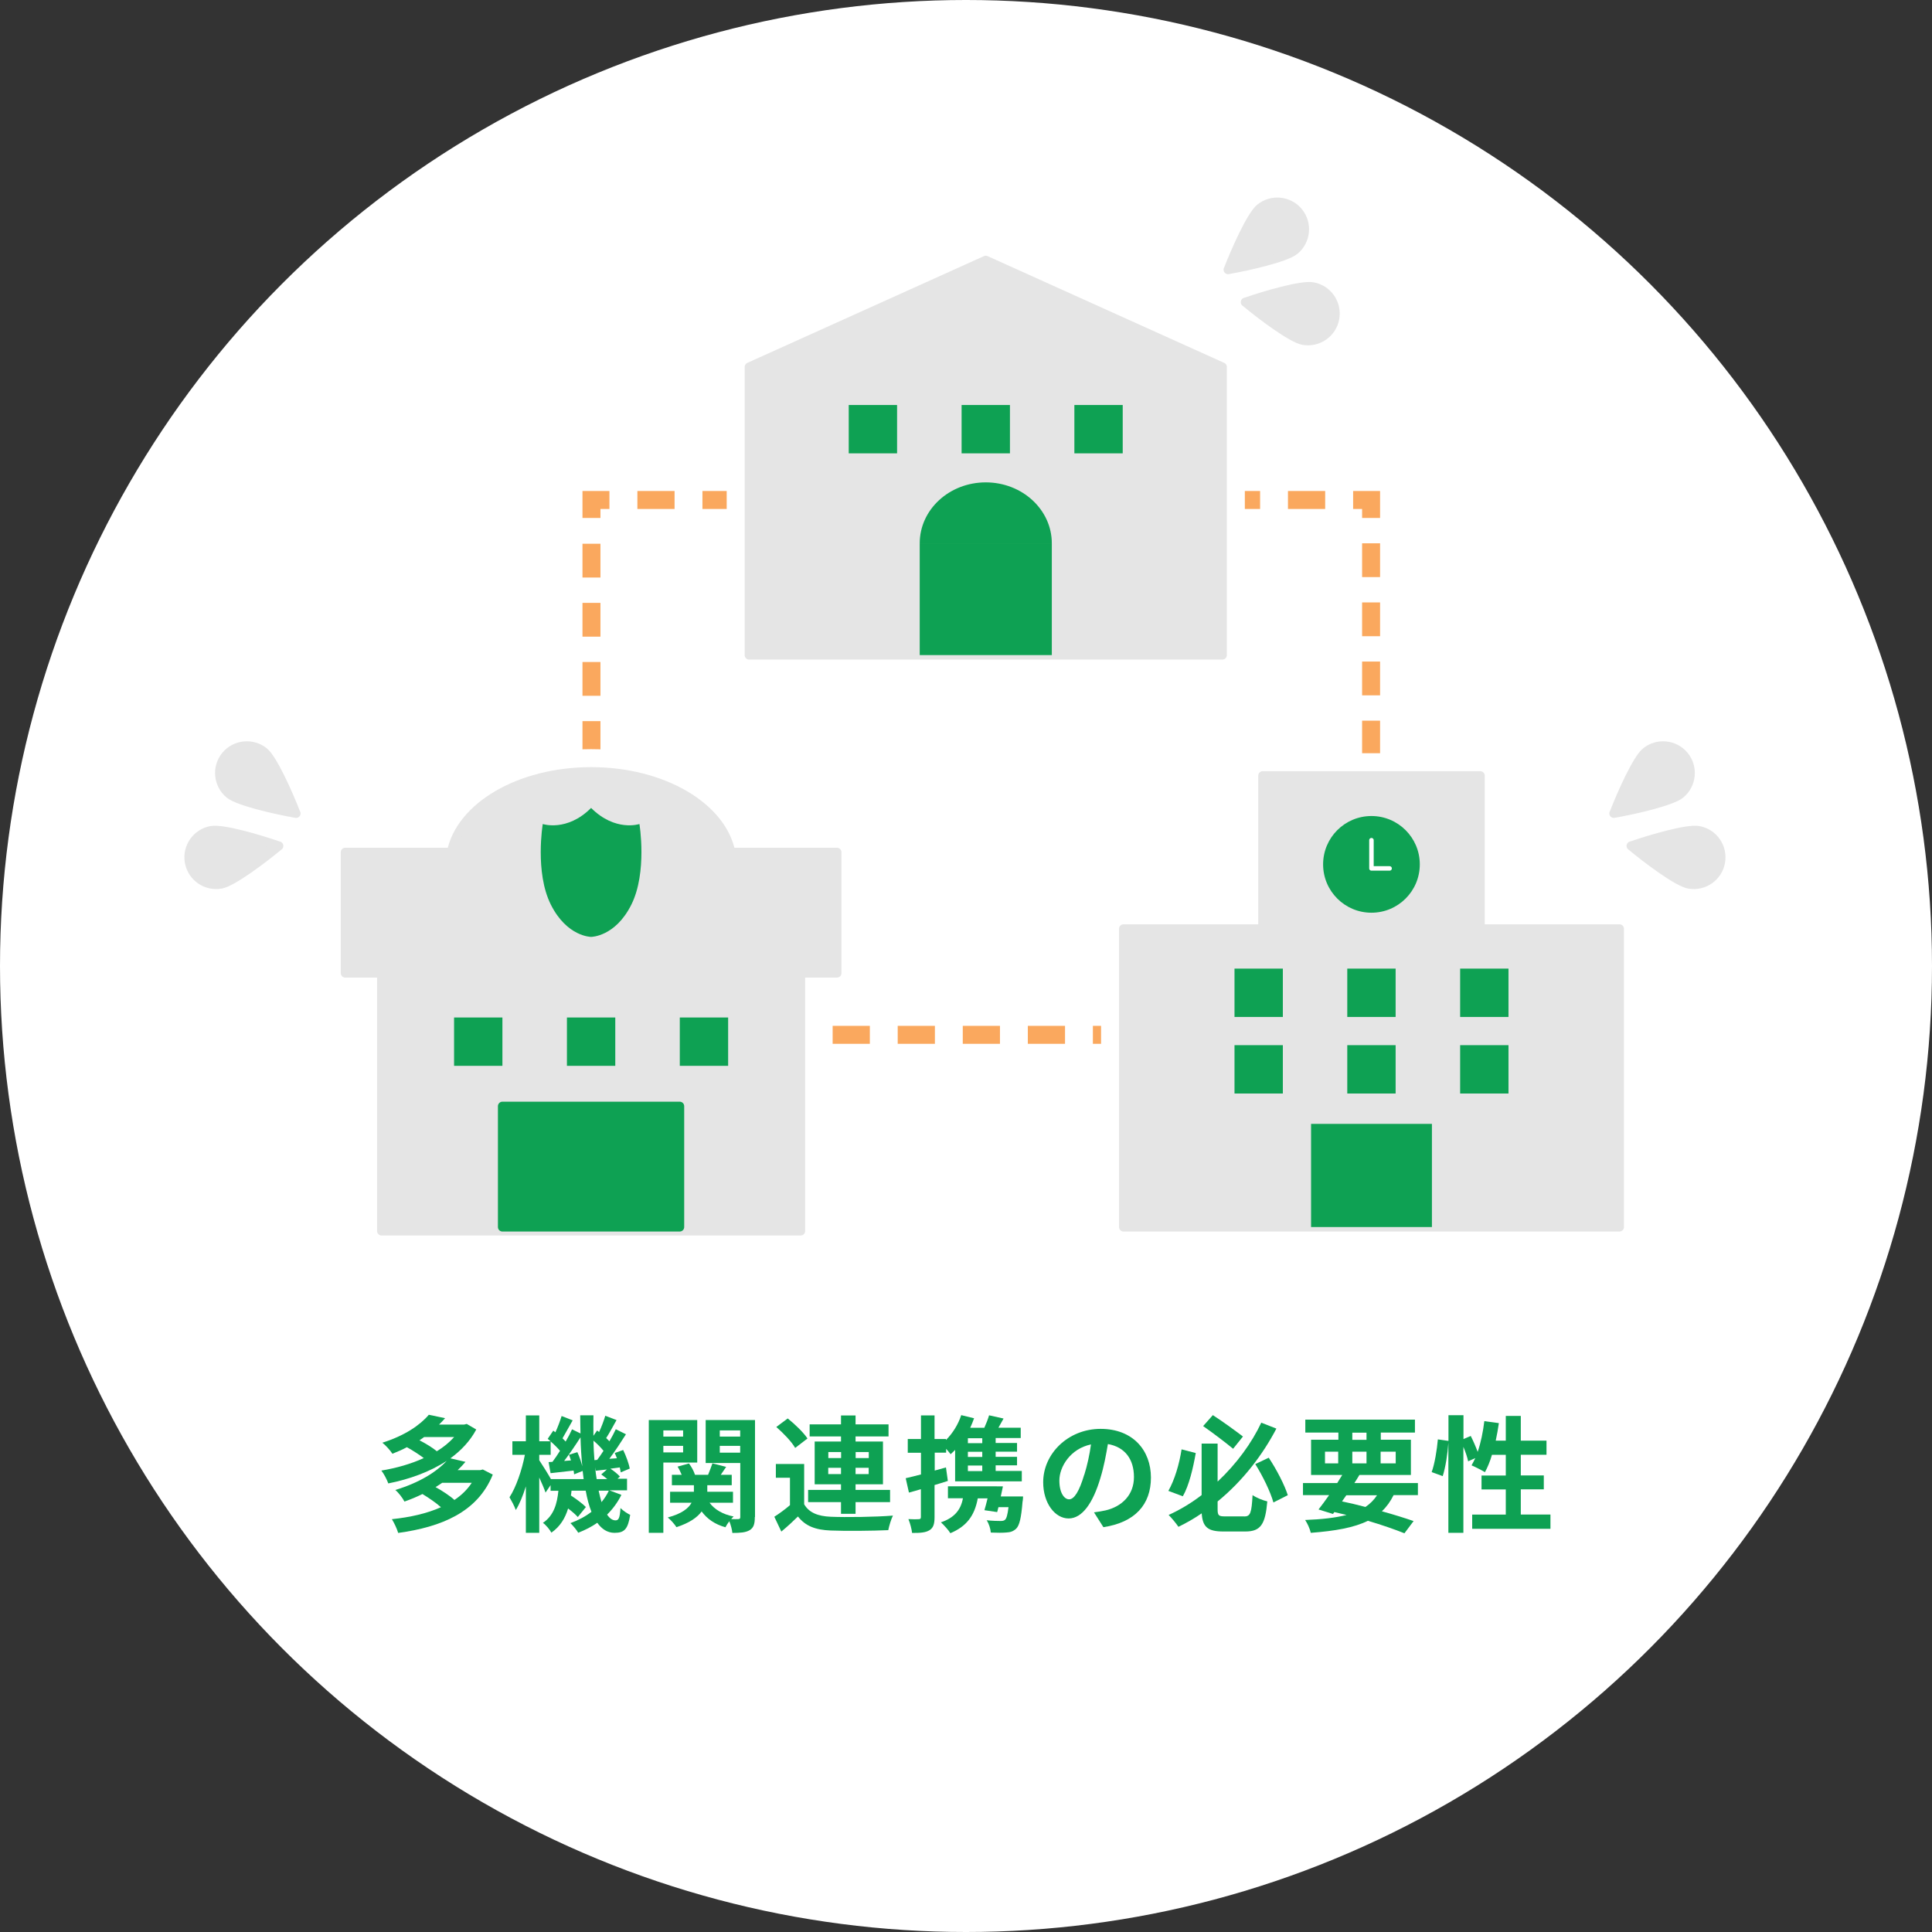 <?xml version="1.0" encoding="UTF-8"?><svg xmlns="http://www.w3.org/2000/svg" viewBox="0 0 215 215"><rect x="0" y="0" width="215" height="215" fill="#333333" stroke="none"/><defs><style>.d{stroke:#0ea153;}.d,.e,.f,.g,.h{stroke-linecap:round;stroke-linejoin:round;}.d,.i{fill:#0ea153;}.e,.f{stroke:#e5e5e5;}.e,.j{fill:#e5e5e5;}.f,.k,.g,.l,.m,.n,.h{fill:none;}.k{stroke-dasharray:0 0 3.76 2.82;}.k,.l,.m,.n{stroke-miterlimit:10;}.k,.l,.n{stroke:#faa85e;stroke-width:2px;}.g{stroke-width:5px;}.g,.h{stroke:#fff;}.l{stroke-dasharray:0 0 4.14 3.1;}.m{stroke:#606060;stroke-width:.75px;}.h{stroke-width:.5px;}.i,.o,.j{stroke-width:0px;}.o{fill:#fff;}</style></defs><g id="a"><circle class="o" cx="107.5" cy="107.5" r="107.5"/><path class="i" d="M54.83,164.12c-1.69,4.16-5.71,5.81-10.52,6.47-.13-.46-.45-1.13-.7-1.53,2.02-.21,3.89-.63,5.46-1.33-.53-.48-1.36-1.05-2.06-1.47-.62.31-1.29.59-2,.84-.2-.39-.67-1.01-1.02-1.29,2.69-.81,4.59-2.02,5.72-3.24-1.88,1.23-4.17,2.05-6.5,2.51-.15-.42-.48-1.06-.77-1.43,1.64-.27,3.28-.73,4.72-1.39-.52-.39-1.23-.85-1.88-1.21-.5.27-1.04.5-1.61.73-.24-.38-.76-.95-1.12-1.23,2.48-.78,4.2-1.96,5.17-3.11l1.81.38c-.21.24-.43.48-.67.71h2.8l.28-.07,1.06.62c-.69,1.29-1.69,2.34-2.88,3.21l1.68.39c-.27.32-.56.63-.87.92h2.51l.29-.07,1.11.57ZM47.2,159.92c-.17.13-.34.24-.52.36.7.36,1.47.83,1.93,1.22.76-.46,1.4-.99,1.93-1.58h-3.35ZM49.21,165.01c-.24.17-.48.32-.74.48.76.42,1.6.97,2.1,1.43.78-.52,1.43-1.15,1.93-1.91h-3.29Z"/><path class="i" d="M69.14,166.38c-.41.81-.94,1.54-1.58,2.17.28.42.59.64.94.64s.48-.27.55-1.37c.31.32.76.6,1.08.76-.25,1.58-.64,2-1.74,2-.78,0-1.42-.41-1.92-1.12-.64.45-1.36.81-2.12,1.11-.18-.31-.59-.8-.87-1.07.88-.32,1.67-.74,2.34-1.26-.27-.67-.48-1.46-.64-2.35h-1.58c-.01.18-.04.36-.07.53.62.41,1.3.91,1.67,1.29l-.9,1.11c-.24-.27-.64-.62-1.08-.95-.32,1.06-.87,2-1.86,2.69-.18-.34-.6-.85-.94-1.09,1.23-.83,1.58-2.16,1.72-3.57h-.87v-.63l-.56.83c-.14-.42-.42-1.06-.7-1.68v6.16h-1.49v-5.17c-.32,1.02-.7,1.96-1.12,2.63-.15-.43-.48-1.04-.7-1.42.73-1.11,1.39-3.05,1.71-4.72h-1.39v-1.51h1.5v-2.88h1.49v2.88h1.25c-.1-.1-.21-.18-.31-.27l.62-.91.24.18c.27-.59.53-1.29.69-1.81l1.23.48c-.39.67-.8,1.44-1.13,2,.13.13.25.25.35.36.28-.48.52-.94.71-1.36l.94.46c-.01-.66-.03-1.33-.03-2.02h1.47c-.01.78-.01,1.54,0,2.28l.41-.59.22.17c.27-.57.53-1.28.69-1.81l1.25.48c-.39.7-.8,1.46-1.15,2l.36.36c.27-.46.52-.94.71-1.34l1.13.56c-.56.88-1.23,1.91-1.85,2.73l.84-.06c-.07-.2-.15-.39-.24-.58l.94-.34c.32.66.64,1.53.73,2.07l-1,.42c-.03-.15-.06-.35-.11-.55l-1.04.14c.41.27.84.62,1.06.88l-.27.24h1.06v1.29h-1.96l1.3.49ZM64.95,164.6c-.03-.29-.07-.6-.11-.91l-.95.38c-.01-.13-.03-.27-.06-.42-.91.1-1.78.21-2.56.29l-.22-1.23.43-.03c.27-.36.56-.78.84-1.23-.27-.32-.66-.71-1.04-1.04v1.49h-1.27v.6c.29.43.97,1.51,1.3,2.1h3.64ZM64.25,161.6c.22.48.43,1.08.55,1.57-.1-1.02-.17-2.1-.2-3.22-.56.87-1.22,1.85-1.82,2.63l.76-.06c-.07-.22-.14-.43-.22-.63l.94-.29ZM66.46,162.46c.22-.29.46-.64.7-1.01-.29-.36-.71-.79-1.12-1.13.01.76.06,1.47.11,2.17l.31-.03ZM67.58,164.6c-.21-.18-.45-.36-.67-.52l.63-.55c-.43.04-.84.1-1.23.14l-.08-.39c.04.46.1.9.17,1.32h1.19ZM66.62,165.89c.1.46.21.9.32,1.27.32-.39.6-.81.81-1.27h-1.13Z"/><path class="i" d="M73.82,162.76v7.82h-1.62v-12.55h5.39v4.73h-3.77ZM73.82,159.18v.69h2.2v-.69h-2.2ZM76.02,161.63v-.73h-2.2v.73h2.2ZM84,168.82c0,.77-.13,1.19-.57,1.46-.45.27-1.06.31-1.93.31-.03-.35-.17-.88-.34-1.3-.17.22-.34.48-.43.67-1.16-.32-2.03-.92-2.65-1.76-.49.67-1.34,1.27-2.8,1.75-.2-.31-.63-.81-.97-1.08,1.57-.42,2.31-1.02,2.65-1.64h-2.39v-1.22h2.65v-.73h-2.45v-1.16h1.09c-.13-.31-.28-.63-.46-.91l1.27-.35c.28.36.55.87.67,1.26h1.46c.17-.42.36-.92.48-1.27l1.53.39c-.21.31-.42.62-.6.88h1.22v1.16h-2.72v.73h2.86v1.22h-2.61c.56.76,1.49,1.3,2.68,1.53-.08.08-.18.18-.27.29.34.01.66.01.79,0,.17,0,.22-.07.22-.24v-6h-3.85v-4.78h5.49v10.79ZM80.1,159.18v.69h2.27v-.69h-2.27ZM82.37,161.66v-.76h-2.27v.76h2.27Z"/><path class="i" d="M89.49,167.4c.55.94,1.53,1.33,2.96,1.39,1.68.07,4.99.03,6.92-.13-.2.39-.43,1.16-.52,1.62-1.74.08-4.71.11-6.42.04-1.67-.07-2.79-.48-3.63-1.56-.56.55-1.13,1.08-1.85,1.68l-.78-1.65c.55-.35,1.18-.81,1.74-1.29v-3.05h-1.57v-1.53h3.15v4.47ZM88.49,161.13c-.39-.69-1.32-1.65-2.1-2.33l1.27-.95c.79.63,1.75,1.55,2.2,2.23l-1.37,1.05ZM93.59,167.16h-3.66v-1.36h3.66v-.62h-2.93v-4.76h2.93v-.57h-3.49v-1.34h3.49v-.99h1.62v.99h3.67v1.34h-3.67v.57h3.05v4.76h-3.05v.62h3.84v1.36h-3.84v1.3h-1.62v-1.3ZM92.18,162.26h1.42v-.67h-1.42v.67ZM93.59,164.04v-.7h-1.42v.7h1.42ZM95.22,161.59v.67h1.46v-.67h-1.46ZM96.67,163.34h-1.46v.7h1.46v-.7Z"/><path class="i" d="M105.46,164.81c-.48.15-.97.31-1.46.45v3.56c0,.77-.13,1.19-.55,1.46-.43.27-1.02.32-1.95.31-.04-.41-.22-1.09-.41-1.54.49.03.98.03,1.15.01.17,0,.24-.06.24-.24v-3.1c-.46.14-.91.27-1.33.38l-.36-1.6c.48-.11,1.07-.25,1.7-.42v-2.41h-1.47v-1.53h1.47v-2.63h1.51v2.63h1.27v.11c.74-.74,1.36-1.72,1.7-2.77l1.43.35c-.13.36-.27.71-.43,1.06h1.57c.21-.46.41-.98.53-1.39l1.61.36c-.2.35-.39.7-.57,1.02h2.48v1.15h-2.79v.55h2.38v.97h-2.38v.57h2.38v.95h-2.38v.62h2.91v1.16h-7.42v-3.5c-.17.17-.34.34-.5.48-.11-.15-.31-.38-.5-.6v.43h-1.27v1.99l1.25-.35.21,1.5ZM113.85,166.55s-.01.38-.06.59c-.14,1.76-.34,2.61-.7,2.97-.31.29-.63.41-1.08.43-.38.04-1.07.04-1.75.01-.03-.43-.21-.99-.46-1.37.64.07,1.28.08,1.55.08.22,0,.38-.03.49-.13.17-.15.29-.57.39-1.41h-1.12c-.04.2-.1.38-.14.55l-1.42-.21c.11-.38.24-.84.35-1.32h-1.09c-.36,1.98-1.29,3.14-3.05,3.88-.18-.32-.73-.92-1.05-1.21,1.44-.49,2.2-1.32,2.45-2.68h-1.67v-1.33h5.06s1.06.01,1.06.01c-.07.36-.15.74-.24,1.12h2.47ZM109.31,160.05h-1.6v.55h1.6v-.55ZM109.31,161.56h-1.6v.57h1.6v-.57ZM109.31,163.09h-1.6v.62h1.6v-.62Z"/><path class="i" d="M121.75,168.3c.53-.07.92-.14,1.29-.22,1.78-.42,3.15-1.69,3.15-3.71s-1.04-3.35-2.9-3.67c-.2,1.18-.43,2.46-.83,3.77-.83,2.8-2.03,4.51-3.54,4.51s-2.83-1.69-2.83-4.03c0-3.19,2.79-5.94,6.39-5.94s5.6,2.4,5.6,5.42-1.79,4.99-5.29,5.52l-1.04-1.64ZM120.67,164.1c.32-1.02.58-2.21.74-3.36-2.3.48-3.52,2.49-3.52,4.02,0,1.4.56,2.09,1.08,2.09.57,0,1.13-.87,1.69-2.75Z"/><path class="i" d="M133.07,161.69c-.29,1.65-.74,3.61-1.44,4.82l-1.61-.6c.69-1.21,1.22-2.98,1.47-4.62l1.58.41ZM138.45,168.76c.71,0,.83-.41.94-2.38.41.29,1.15.59,1.64.7-.22,2.52-.71,3.35-2.44,3.35h-2.45c-1.72,0-2.31-.48-2.41-2.02-.81.56-1.7,1.07-2.59,1.5-.25-.38-.76-.99-1.09-1.32,1.3-.59,2.54-1.34,3.67-2.21v-5.73h1.78v4.23c2.12-1.99,3.8-4.31,4.86-6.56l1.68.66c-1.53,2.93-3.73,5.81-6.54,8.11v.85c0,.71.11.81.83.81h2.13ZM137.22,161.22c-.81-.67-2.24-1.76-3.33-2.52l1.08-1.22c1.13.73,2.55,1.77,3.35,2.38l-1.09,1.36ZM141.19,162.22c.88,1.32,1.76,3.03,2.12,4.17l-1.6.81c-.32-1.16-1.19-2.96-2.02-4.27l1.5-.71Z"/><path class="i" d="M155.08,166.39c-.35.71-.78,1.3-1.3,1.79,1.36.38,2.58.76,3.53,1.09l-1.02,1.36c-1.07-.43-2.48-.92-4.06-1.39-1.57.77-3.64,1.13-6.36,1.34-.11-.48-.38-1.06-.63-1.43,1.85-.07,3.36-.24,4.61-.56-.45-.11-.9-.22-1.36-.32l-.15.21-1.61-.5c.35-.45.76-.99,1.18-1.6h-2.91v-1.34h3.81c.2-.31.38-.6.56-.9h-3.47v-3.92h3.04v-.8h-3.68v-1.44h12.2v1.44h-3.8v.8h3.35v3.92h-5.73c-.17.29-.36.59-.56.9h7.07v1.34h-2.69ZM147.45,162.85h1.47v-1.3h-1.47v1.3ZM149.34,167.08c.87.18,1.75.39,2.61.62.52-.35.95-.78,1.29-1.3h-3.42l-.48.69ZM150.49,160.23h1.58v-.8h-1.58v.8ZM152.07,162.85v-1.3h-1.58v1.3h1.58ZM153.64,161.55v1.3h1.68v-1.3h-1.68Z"/><path class="i" d="M172.54,168.55v1.58h-8.71v-1.58h3.74v-2.8h-2.7v-1.55h2.7v-2.3h-1.54c-.21.73-.49,1.4-.78,1.93-.34-.21-1.09-.59-1.49-.76.14-.25.28-.52.42-.81l-.8.36c-.08-.42-.29-1.04-.53-1.61v9.57h-1.67v-10.02c-.08,1.18-.31,2.72-.63,3.71l-1.23-.45c.34-.92.59-2.49.69-3.64l1.18.17v-2.86h1.67v2.65l.81-.34c.28.55.57,1.22.77,1.77.35-1.02.6-2.23.74-3.42l1.62.22c-.1.66-.21,1.32-.35,1.95h1.12v-2.75h1.67v2.75h2.86v1.57h-2.86v2.3h2.56v1.55h-2.56v2.8h3.31Z"/><polyline class="n" points="152.58 113.16 152.58 115.16 150.58 115.16"/><line class="l" x1="147.48" y1="115.16" x2="69.37" y2="115.16"/><polyline class="n" points="67.82 115.16 65.82 115.16 65.82 113.16"/><line class="k" x1="65.82" y1="110.33" x2="65.82" y2="59.05"/><polyline class="n" points="65.82 57.64 65.82 55.64 67.82 55.64"/><line class="l" x1="70.93" y1="55.64" x2="149.03" y2="55.64"/><polyline class="n" points="150.58 55.64 152.58 55.64 152.58 57.64"/><line class="k" x1="152.58" y1="60.46" x2="152.58" y2="111.74"/><path class="e" d="M136.67,30.01c.86-2.22,2.57-6.04,3.55-6.84,1.29-1.06,3.21-.87,4.27.42,1.06,1.29.87,3.21-.42,4.27-.98.8-5.06,1.74-7.41,2.15Z"/><path class="e" d="M138.58,33.63c2.25-.78,6.27-1.95,7.52-1.72,1.65.3,2.74,1.88,2.44,3.53-.3,1.65-1.88,2.74-3.53,2.44-1.25-.23-4.6-2.73-6.43-4.26Z"/><path class="e" d="M32.94,90.52c-.86-2.22-2.57-6.04-3.55-6.84-1.29-1.06-3.21-.87-4.27.42-1.06,1.29-.87,3.21.42,4.27.98.8,5.06,1.74,7.41,2.15Z"/><path class="e" d="M31.03,94.14c-2.25-.78-6.27-1.95-7.52-1.72-1.65.3-2.74,1.88-2.44,3.53.3,1.65,1.88,2.74,3.53,2.44,1.25-.23,4.6-2.73,6.43-4.26Z"/><path class="e" d="M179.6,90.52c.86-2.22,2.57-6.04,3.55-6.84,1.29-1.06,3.21-.87,4.27.42s.87,3.21-.42,4.27c-.98.8-5.06,1.74-7.41,2.15Z"/><path class="e" d="M181.51,94.14c2.25-.78,6.27-1.95,7.52-1.72,1.65.3,2.74,1.88,2.44,3.53-.3,1.65-1.88,2.74-3.53,2.44-1.25-.23-4.6-2.73-6.43-4.26Z"/><path class="j" d="M93.14,94.84h-11.81c-1.01-5.06-7.57-8.97-15.55-8.97s-14.54,3.91-15.55,8.97h-11.81v13.45h4.04v28.7h46.64v-28.7h4.04v-13.45Z"/><path class="g" d="M93.14,94.84h-11.81c-1.01-5.06-7.57-8.97-15.55-8.97s-14.54,3.91-15.55,8.97h-11.81v13.45h4.04v28.7h46.64v-28.7h4.04v-13.45Z"/><path class="j" d="M93.14,94.84h-11.81c-1.01-5.06-7.57-8.97-15.55-8.97s-14.54,3.91-15.55,8.97h-11.81v13.45h4.04v28.7h46.64v-28.7h4.04v-13.45Z"/><path class="f" d="M93.14,94.84h-11.81c-1.01-5.06-7.57-8.97-15.55-8.97s-14.54,3.91-15.55,8.97h-11.81v13.45h4.04v28.7h46.64v-28.7h4.04v-13.45Z"/><path class="i" d="M71.16,91.7s-2.69.9-5.38-1.79c-2.69,2.69-5.38,1.79-5.38,1.79,0,0-.9,5.38.9,8.97s4.48,3.59,4.48,3.59c0,0,2.69,0,4.48-3.59s.9-8.97.9-8.97Z"/><path class="d" d="M55.91,136.55v-13.45h19.73v13.45h-19.73Z"/><rect class="i" x="50.53" y="113.23" width="5.38" height="5.38"/><rect class="i" x="63.09" y="113.23" width="5.38" height="5.38"/><rect class="i" x="75.65" y="113.23" width="5.38" height="5.38"/><polygon class="j" points="164.73 103.36 164.73 86.32 140.52 86.32 140.52 103.36 125.03 103.36 125.03 136.55 180.22 136.55 180.22 103.36 164.73 103.36"/><polygon class="g" points="164.73 103.36 164.73 86.32 140.52 86.32 140.52 103.36 125.03 103.36 125.03 136.55 180.22 136.55 180.22 103.36 164.73 103.36"/><polygon class="j" points="164.73 103.36 164.73 86.32 140.52 86.32 140.52 103.36 125.03 103.36 125.03 136.55 180.22 136.55 180.22 103.36 164.73 103.36"/><polygon class="f" points="164.73 103.36 164.73 86.32 140.52 86.32 140.52 103.36 125.03 103.36 125.03 136.55 180.22 136.55 180.22 103.36 164.73 103.36"/><rect class="i" x="137.38" y="107.79" width="5.38" height="5.38"/><rect class="i" x="149.93" y="107.79" width="5.38" height="5.38"/><rect class="i" x="162.49" y="107.79" width="5.38" height="5.38"/><rect class="i" x="137.38" y="116.31" width="5.38" height="5.38"/><rect class="i" x="149.93" y="116.31" width="5.38" height="5.38"/><rect class="i" x="162.49" y="116.31" width="5.38" height="5.38"/><rect class="i" x="145.9" y="125.07" width="13.45" height="11.48"/><circle class="i" cx="152.62" cy="96.19" r="5.38"/><polyline class="h" points="152.62 93.5 152.62 96.64 154.64 96.64"/><polygon class="j" points="109.7 28.96 83.37 40.84 83.37 72.9 136.03 72.9 136.03 40.84 109.7 28.96"/><polygon class="g" points="109.7 28.96 83.37 40.84 83.37 72.9 136.03 72.9 136.03 40.84 109.7 28.96"/><polygon class="j" points="109.7 28.96 83.37 40.84 83.37 72.9 136.03 72.9 136.03 40.84 109.7 28.96"/><polygon class="f" points="109.7 28.96 83.37 40.84 83.37 72.9 136.03 72.9 136.03 40.84 109.7 28.96"/><rect class="i" x="94.45" y="45.07" width="5.38" height="5.38"/><rect class="i" x="107.01" y="45.07" width="5.38" height="5.38"/><rect class="i" x="119.56" y="45.07" width="5.38" height="5.38"/><rect class="i" x="102.35" y="60.46" width="14.7" height="12.44"/><path class="i" d="M102.35,60.46c0-3.75,3.29-6.78,7.35-6.78s7.35,3.04,7.35,6.78"/></g><g id="c"><rect class="m" x="-681" y="-1232" width="1024" height="7322"/></g></svg>